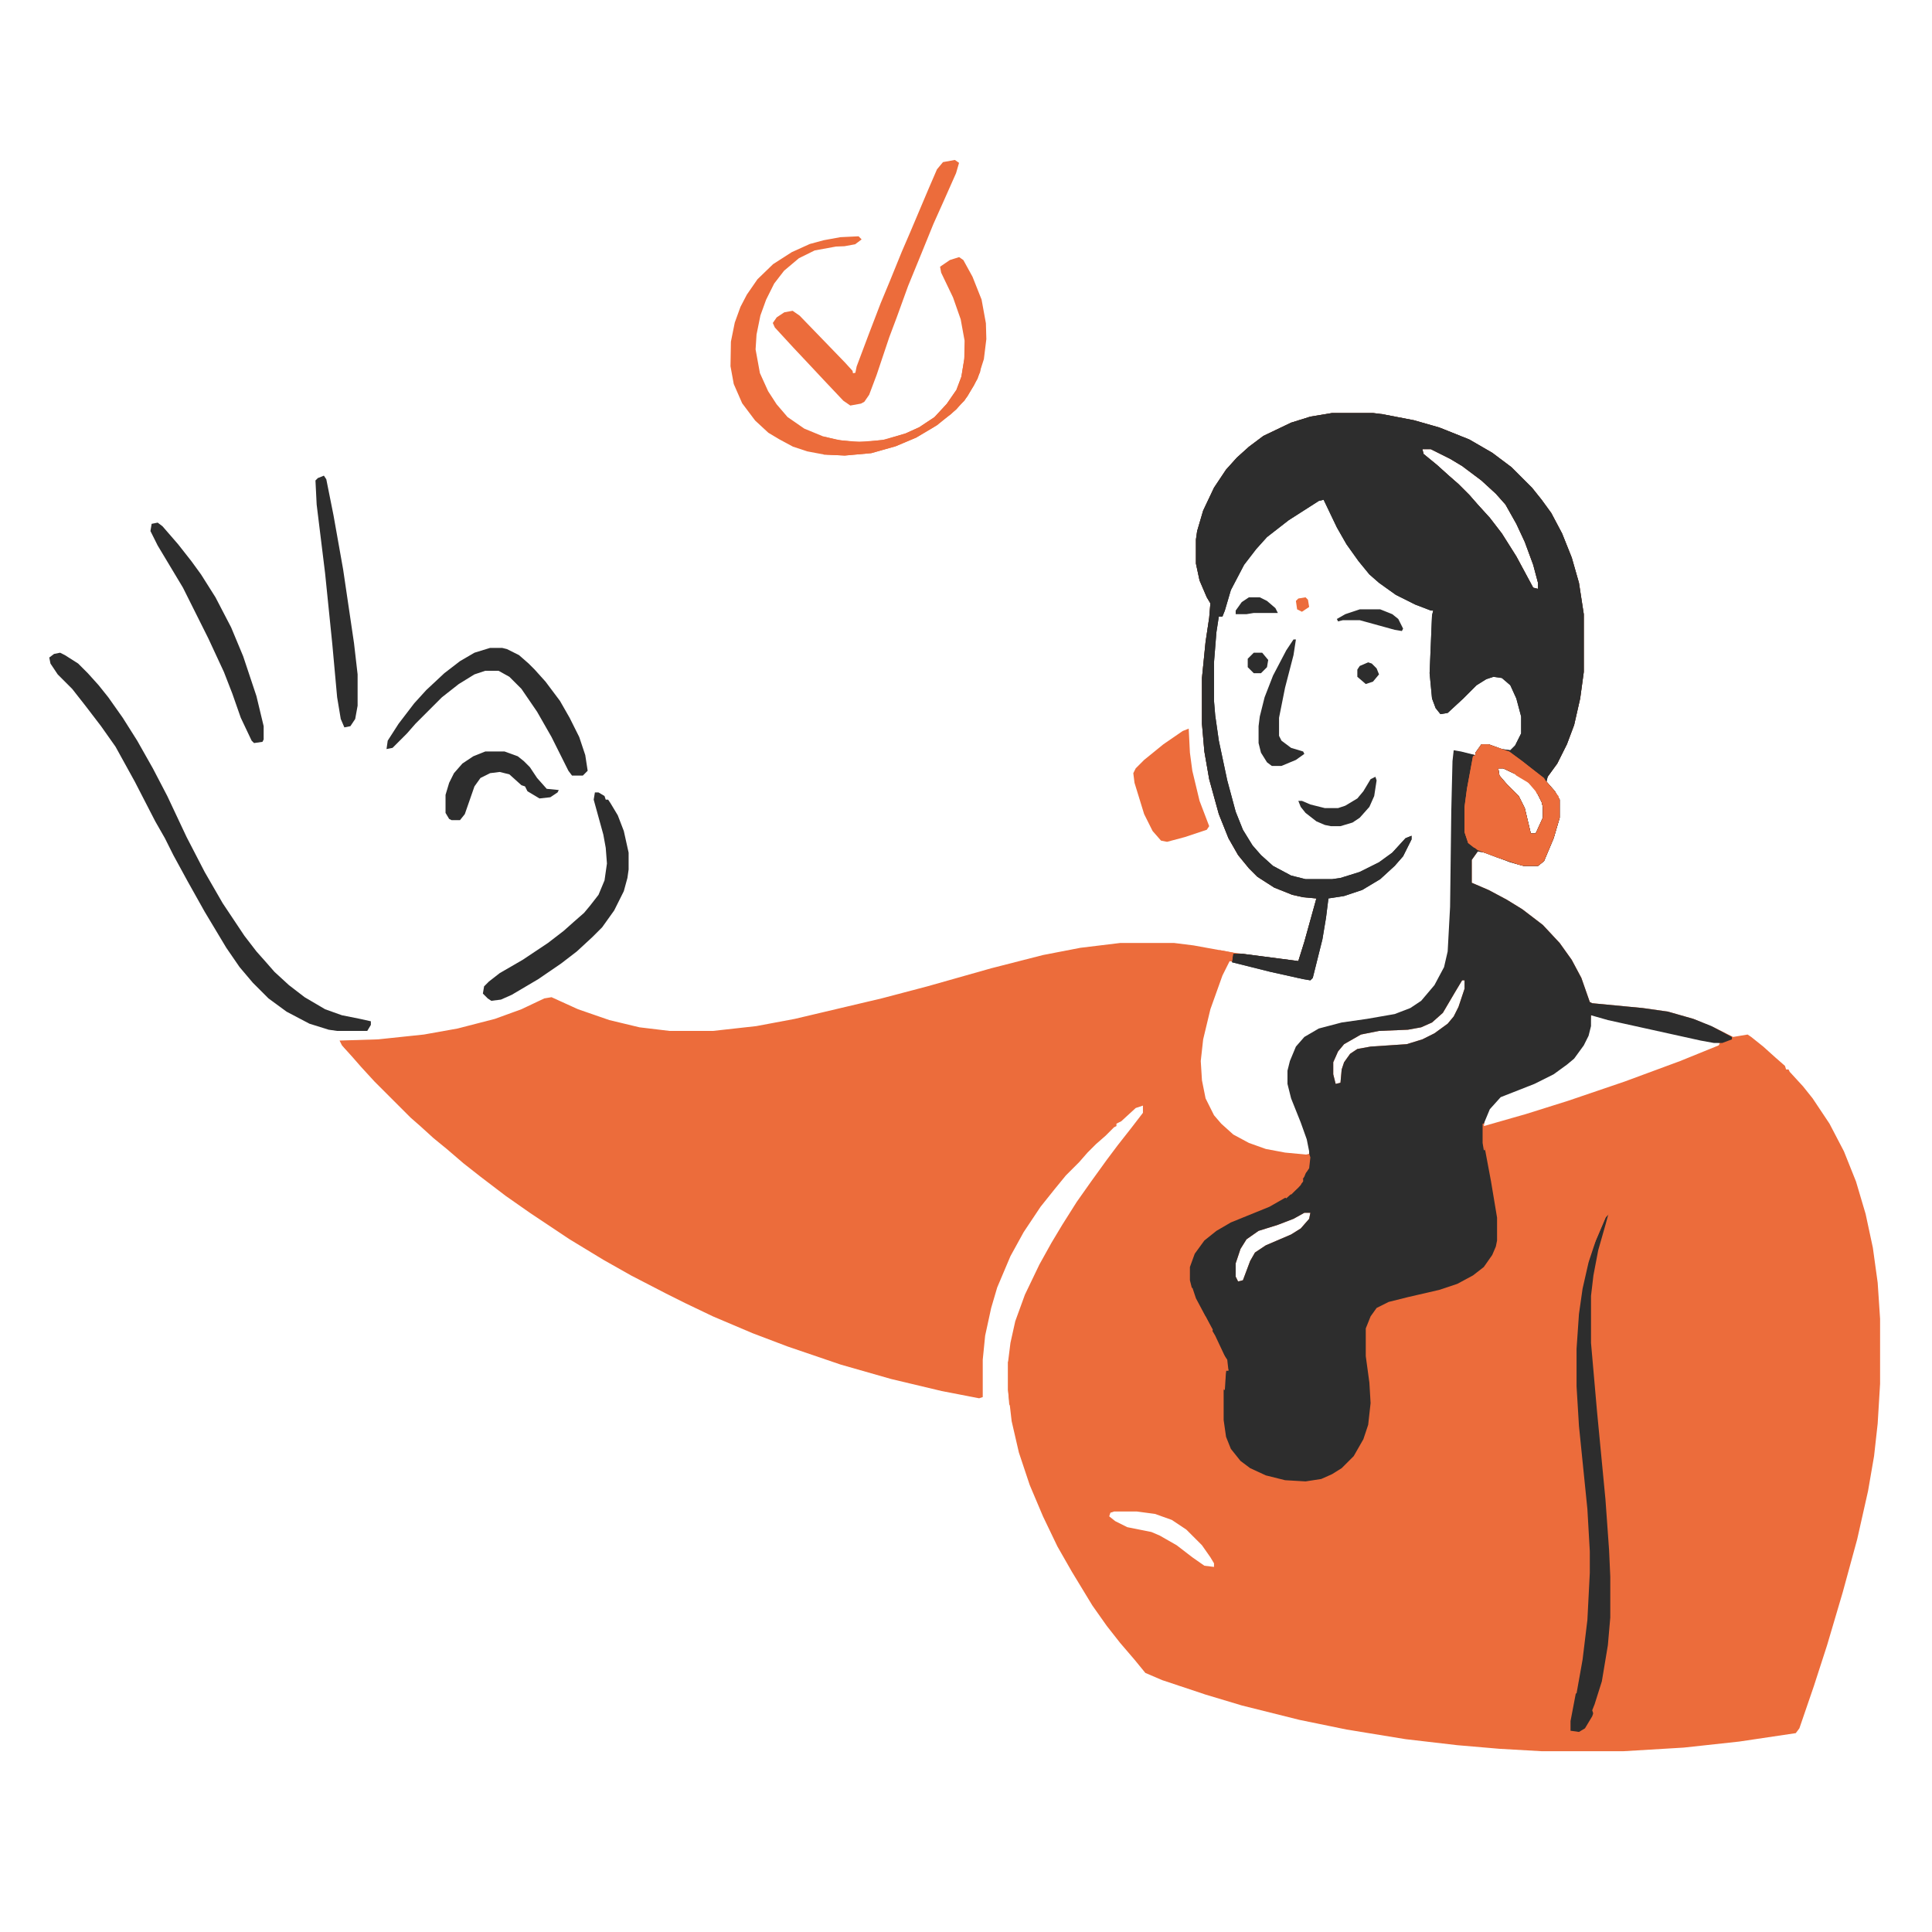 <?xml version="1.0" encoding="UTF-8"?> <svg xmlns="http://www.w3.org/2000/svg" width="401" height="401" viewBox="0 0 401 401" fill="none"><path d="M284.975 85.725H276.475L271.975 86.475L267.975 87.725L262.225 90.475L259.225 92.725L256.725 94.975L254.475 97.475L251.975 101.225L249.725 105.975L248.475 110.225L248.225 111.975V116.975L248.975 120.475L250.475 123.975L251.225 125.225L250.975 128.225L250.225 133.225L249.475 140.725V150.225L249.975 155.975L250.975 161.725L252.975 168.975L254.975 173.975L256.975 177.475L259.225 180.225L260.975 181.975L264.475 184.225L268.225 185.725L270.475 186.225L273.225 186.475L270.725 195.475L269.475 199.475L255.975 197.725L247.725 196.225L243.725 195.725H232.475L224.225 196.725L216.475 198.225L205.725 200.975L192.475 204.725L182.975 207.225L164.975 211.475L156.975 212.975L147.975 213.975H138.975L132.725 213.225L126.475 211.725L119.975 209.475L114.475 206.975L112.975 207.225L108.225 209.475L102.725 211.475L94.975 213.475L87.975 214.725L78.475 215.725L70.475 215.975L70.975 216.975L73.225 219.475L74.975 221.475L77.725 224.475L85.225 231.975L87.225 233.725L89.975 236.225L92.725 238.475L96.225 241.475L99.725 244.225L104.975 248.225L109.975 251.725L118.225 257.225L125.225 261.475L130.975 264.725L138.225 268.475L142.225 270.475L147.975 273.225L156.225 276.725L163.475 279.475L174.475 283.225L184.975 286.225L195.475 288.725L203.225 290.225L203.975 289.975V282.225L204.475 277.225L205.725 271.475L206.975 267.225L209.725 260.725L212.475 255.725L215.975 250.475L218.975 246.725L221.225 243.975L223.975 241.225L225.725 239.225L227.475 237.475L229.475 235.725L231.225 233.975L231.725 233.725V233.225L232.725 232.725L235.725 229.975L237.225 229.475V230.975L234.725 234.225L231.975 237.725L229.725 240.725L226.475 245.225L223.475 249.475L220.475 254.225L218.225 257.975L215.725 262.475L212.725 268.725L210.725 274.225L209.725 278.725L209.225 282.725V288.475L209.975 294.975L211.475 301.475L213.725 308.225L216.475 314.725L219.475 320.975L222.475 326.225L226.725 333.225L229.725 337.475L232.475 340.975L235.475 344.475L237.725 347.225L241.225 348.725L250.225 351.725L257.725 353.975L269.725 356.975L279.475 358.975L291.725 360.975L302.475 362.225L311.225 362.975L319.975 363.475H336.975L349.475 362.725L360.975 361.475L372.725 359.725L373.475 358.725L376.475 349.975L379.225 341.475L382.475 330.475L385.475 319.475L387.725 309.475L388.975 302.225L389.725 295.475L390.225 287.225V273.725L389.725 266.225L388.725 258.975L387.225 251.975L385.225 245.225L382.725 238.975L379.725 233.225L376.225 227.975L374.225 225.475L371.475 222.475L371.225 221.975H370.725L370.475 221.225L368.475 219.475L365.975 217.225L363.475 215.225L362.725 214.725L359.725 215.225L355.725 213.225L351.475 211.475L346.225 209.975L340.975 209.225L330.475 208.225L329.975 207.975L328.225 202.975L326.225 199.225L323.725 195.725L320.225 191.975L315.975 188.725L312.725 186.725L308.975 184.725L305.475 183.225V178.475L306.725 176.725L308.225 176.975L313.475 178.975L316.225 179.725H319.225L320.475 178.725L322.475 173.975L323.725 169.725V165.975L322.725 164.225L320.975 162.225L321.225 161.225L323.225 158.475L325.225 154.475L326.725 150.475L327.975 144.975L328.725 139.475V127.475L327.725 120.975L326.225 115.725L324.225 110.725L321.975 106.475L319.975 103.725L317.975 101.225L313.725 96.975L309.725 93.975L304.975 91.225L298.725 88.725L293.475 87.225L286.975 85.975L284.975 85.725ZM296.975 93.225L300.975 95.225L303.475 96.725L307.475 99.725L310.475 102.475L312.475 104.725L314.725 108.725L316.475 112.475L318.225 117.225L319.225 120.975V122.225L318.225 121.975L314.725 115.475L311.725 110.725L309.225 107.475L306.725 104.725L304.975 102.725L302.725 100.475L300.725 98.725L298.225 96.475L295.475 94.225L295.225 93.225H296.975ZM274.725 103.475L276.725 107.475L279.225 112.225L282.225 116.475L284.225 118.975L286.225 120.725L289.725 123.225L293.725 125.225L297.475 126.725L296.975 139.725L297.475 144.975L298.225 146.975L298.975 147.975L300.475 147.725L303.725 144.725L306.475 141.975L308.475 140.725L309.975 140.225L311.725 140.475L313.725 142.225L314.975 144.975L315.975 148.725V152.225L314.725 154.725L313.475 155.975L311.725 155.725L308.975 154.725H307.475L306.225 156.725L303.975 156.475L301.725 155.725L301.475 168.225L301.225 188.225L300.725 197.475L299.975 200.725L297.975 204.475L295.225 207.725L293.225 209.225L290.225 210.475L285.475 211.475L278.475 212.475L273.725 213.725L270.725 215.475L268.975 217.725L267.725 220.975L267.475 222.225V224.975L268.225 227.975L270.225 232.975L271.475 236.475L271.975 239.725L266.725 239.225L262.725 238.475L259.225 237.225L255.975 235.475L253.475 233.225L251.975 231.475L250.225 227.975L249.475 224.225L249.225 220.225L249.725 215.725L251.225 209.475L253.725 202.475L255.225 199.475L259.475 200.475L270.475 202.975L271.975 203.225L272.725 201.225L274.225 194.975L274.975 190.475L275.475 186.475L275.725 186.225L278.975 185.725L282.725 184.475L286.475 182.225L289.475 179.475L291.225 177.225L292.725 174.225L292.975 173.475L291.475 174.475L289.725 176.475L287.475 178.475L283.475 180.725L280.225 181.975L276.475 182.725H270.975L267.975 181.975L264.225 179.975L261.725 177.725L259.725 175.475L257.725 172.225L256.225 168.475L254.475 161.975L252.725 153.725L251.975 148.475L251.725 145.475V137.475L252.225 131.225L252.725 127.225L253.475 127.975L253.975 126.725L255.225 122.475L257.975 117.225L260.475 113.975L262.725 111.475L265.475 109.225L269.725 106.225L274.225 103.475H274.725ZM311.975 159.475L316.225 161.475L318.475 163.475L319.975 166.475L320.225 167.475V169.725L318.975 172.475L318.725 172.975H317.725L316.475 167.725L315.225 165.225L312.725 162.725L311.225 160.975L310.975 159.475H311.975ZM303.975 203.475V205.225L302.725 208.975L301.725 210.975L300.475 212.475L297.725 214.475L295.225 215.725L291.975 216.725L284.475 217.225L281.725 217.725L280.225 218.725L278.975 220.475L278.475 221.975L278.225 224.725L277.225 224.975L276.725 222.975V220.475L277.725 218.225L278.975 216.725L282.475 214.725L286.225 213.975L292.225 213.725L294.975 213.225L297.225 212.225L299.475 210.225L301.975 205.975L303.475 203.475H303.975ZM330.725 210.725L342.725 213.475L354.225 215.975L356.975 216.475L356.725 216.975L348.725 220.225L337.225 224.475L325.475 228.475L316.725 231.225L307.975 233.725L308.225 231.975L309.475 229.475L311.475 227.475L318.475 224.725L322.475 222.725L325.225 220.725L326.475 219.725L328.475 216.975L329.475 214.975L329.975 212.975L330.225 210.725H330.725ZM271.975 251.725L271.725 252.975L269.975 254.975L267.975 256.225L262.725 258.475L260.475 259.975L259.475 261.725L257.975 265.725L256.975 265.975L256.475 264.975V262.225L257.475 259.225L258.725 257.225L261.225 255.475L265.225 254.225L268.475 252.975L270.725 251.725H271.975ZM235.975 313.725L239.725 314.225L243.225 315.475L246.225 317.475L249.475 320.725L251.225 323.225L251.975 324.475V325.225L249.975 324.975L247.475 323.225L244.225 320.725L240.725 318.725L238.975 317.975L233.975 316.975L231.475 315.725L230.225 314.725L230.475 313.975L231.225 313.725H235.975Z" fill="#EC6C3B"></path><path d="M284.975 85.725L276.475 85.725L271.975 86.475L267.975 87.725L262.225 90.475L259.225 92.725L256.725 94.975L254.475 97.475L251.975 101.225L249.725 105.975L248.475 110.225L248.225 111.975V116.975L248.975 120.475L250.475 123.975L251.225 125.225L250.975 128.225L250.225 133.225L249.475 140.725V150.225L249.975 155.975L250.975 161.725L252.975 168.975L254.975 173.975L256.975 177.475L259.225 180.225L260.975 181.975L264.475 184.225L268.225 185.725L270.475 186.225L273.225 186.475L270.725 195.475L269.475 199.475L257.975 197.975H255.975L255.725 199.725L263.725 201.725L270.475 203.225L271.975 203.475L272.475 202.975L274.475 194.975L275.225 190.475L275.725 186.475L278.975 185.975L282.725 184.725L286.475 182.475L289.475 179.725L291.225 177.725L292.975 174.225V173.475L291.725 173.975L288.975 176.975L286.225 178.975L282.225 180.975L278.225 182.225L276.475 182.475H270.975L267.975 181.725L264.225 179.725L261.725 177.475L259.975 175.475L257.975 172.225L256.475 168.475L254.725 161.975L252.975 153.725L252.225 148.475L251.975 145.475V137.475L252.475 131.225L252.975 127.975H253.725L254.225 126.725L255.475 122.475L258.225 117.225L260.725 113.975L262.975 111.475L267.475 107.975L273.725 103.975L274.725 103.725L277.475 109.475L279.475 112.975L281.975 116.475L284.225 119.225L286.225 120.975L289.725 123.475L293.725 125.475L296.975 126.725H297.475L297.225 127.725L296.725 139.725L297.225 144.975L297.975 146.975L298.975 148.225L300.475 147.975L303.725 144.975L306.475 142.225L308.475 140.975L309.975 140.475L311.725 140.725L313.475 142.225L314.725 144.975L315.725 148.725V152.225L314.475 154.725L313.475 155.725L311.725 155.475L308.975 154.475H307.475L306.225 156.225V156.725L303.225 155.975L301.725 155.725L301.475 157.975L301.225 168.225L300.975 188.225L300.475 197.475L299.725 200.725L297.725 204.475L294.975 207.725L292.725 209.225L289.475 210.475L283.725 211.475L278.475 212.225L273.725 213.475L270.725 215.225L268.975 217.225L267.725 220.225L267.225 222.225V224.975L267.975 227.975L269.975 232.975L271.225 236.475L271.725 238.975V241.725L270.725 244.225L269.225 246.475L266.975 248.475L263.475 250.475L255.475 253.725L252.475 255.475L249.975 257.475L247.975 260.225L246.975 262.975V265.725L247.725 268.725L249.725 272.975L252.225 277.225L254.225 281.475L254.975 284.475H254.475L253.975 288.475V294.725L254.475 298.225L255.475 300.725L257.475 303.225L259.475 304.725L262.725 306.225L266.725 307.225L270.975 307.475L274.225 306.975L276.475 305.975L278.475 304.725L280.975 302.225L282.975 298.725L283.975 295.725L284.475 291.225L284.225 286.975L283.475 281.475V275.725L284.475 273.225L285.725 271.475L288.225 270.225L292.225 269.225L298.725 267.725L302.475 266.475L305.725 264.725L307.975 262.975L309.725 260.475L310.475 258.725L310.725 257.475V252.725L309.475 245.225L307.975 237.225V233.225L309.225 230.225L311.475 227.725L318.475 224.975L322.475 222.975L325.225 220.975L326.725 219.725L328.725 216.975L329.725 214.975L330.225 212.975V210.725L333.725 211.725L352.975 215.975L355.725 216.475H357.475L359.475 215.725V215.225L355.225 212.975L351.475 211.475L346.225 209.975L340.975 209.225L330.475 208.225L329.975 207.975L328.225 202.975L326.225 199.225L323.725 195.725L320.225 191.975L315.975 188.725L312.725 186.725L308.975 184.725L305.475 183.225V178.475L306.725 176.725L308.225 176.975L313.475 178.975L316.225 179.725H319.225L320.475 178.725L322.475 173.975L323.725 169.725V165.975L322.725 164.225L320.975 162.225L321.225 161.225L323.225 158.475L325.225 154.475L326.725 150.475L327.975 144.975L328.725 139.475V127.475L327.725 120.975L326.225 115.725L324.225 110.725L321.975 106.475L319.975 103.725L317.975 101.225L313.725 96.975L309.725 93.975L304.975 91.225L298.725 88.725L293.475 87.225L286.975 85.975L284.975 85.725ZM296.975 93.225L300.975 95.225L303.475 96.725L307.475 99.725L310.475 102.475L312.475 104.725L314.725 108.725L316.475 112.475L318.225 117.225L319.225 120.975V122.225L318.225 121.975L314.725 115.475L311.725 110.725L309.225 107.475L306.725 104.725L304.975 102.725L302.725 100.475L300.725 98.725L298.225 96.475L295.475 94.225L295.225 93.225H296.975ZM311.975 159.475L316.225 161.475L318.475 163.475L319.975 166.475L320.225 167.475V169.725L318.975 172.475L318.725 172.975H317.725L316.475 167.725L315.225 165.225L312.725 162.725L311.225 160.975L310.975 159.475H311.975ZM303.975 203.475V205.225L302.725 208.975L301.725 210.975L300.475 212.475L297.725 214.475L295.225 215.725L291.975 216.725L284.475 217.225L281.725 217.725L280.225 218.725L278.975 220.475L278.475 221.975L278.225 224.725L277.225 224.975L276.725 222.975V220.475L277.725 218.225L278.975 216.725L282.475 214.725L286.225 213.975L292.225 213.725L294.975 213.225L297.225 212.225L299.475 210.225L301.975 205.975L303.475 203.475H303.975ZM271.975 251.725L271.725 252.975L269.975 254.975L267.975 256.225L262.725 258.475L260.475 259.975L259.475 261.725L257.975 265.725L256.975 265.975L256.475 264.975V262.225L257.475 259.225L258.725 257.225L261.225 255.475L265.225 254.225L268.475 252.975L270.725 251.725H271.975Z" fill="#2D2D2D"></path><path d="M284.975 85.725H276.475L271.975 86.475L267.975 87.725L262.225 90.475L259.225 92.725L256.725 94.975L254.475 97.475L251.975 101.225L249.725 105.975L248.475 110.225L248.225 111.975V116.975L248.975 120.475L250.475 123.975L251.225 125.225L250.975 128.225L250.225 133.225L249.475 140.725V150.225L249.975 155.975L250.975 161.725L252.975 168.975L254.975 173.975L256.975 177.475L259.225 180.225L260.975 181.975L264.475 184.225L268.225 185.725L270.475 186.225L273.225 186.475L270.725 195.475L269.475 199.475L257.975 197.975H255.975L255.725 199.725L263.725 201.725L270.475 203.225L271.975 203.475L272.475 202.975L274.475 194.975L275.225 190.475L275.725 186.475L278.975 185.975L282.725 184.725L286.475 182.475L289.475 179.725L291.225 177.725L292.975 174.225V173.475L291.725 173.975L288.975 176.975L286.225 178.975L282.225 180.975L278.225 182.225L276.475 182.475H270.975L267.975 181.725L264.225 179.725L261.725 177.475L259.975 175.475L257.975 172.225L256.475 168.475L254.725 161.975L252.975 153.725L252.225 148.475L251.975 145.475V137.475L252.475 131.225L252.975 127.975H253.725L254.225 126.725L255.475 122.475L258.225 117.225L260.725 113.975L262.975 111.475L267.475 107.975L273.725 103.975L274.725 103.725L277.475 109.475L279.475 112.975L281.975 116.475L284.225 119.225L286.225 120.975L289.725 123.475L293.725 125.475L296.975 126.725H297.475L297.225 127.725L296.725 139.725L297.225 144.975L297.975 146.975L298.975 148.225L300.475 147.975L303.725 144.975L306.475 142.225L308.475 140.975L309.975 140.475L311.725 140.725L313.475 142.225L314.725 144.975L315.725 148.725V152.225L314.475 154.725L313.475 155.725L311.725 155.475L308.975 154.475H307.475L306.225 156.225V156.725L305.725 156.975L304.475 163.725L303.975 167.475V172.725L304.725 174.975L306.725 176.475L310.725 177.975L315.225 179.475L316.225 179.725H319.225L320.475 178.725L322.475 173.975L323.725 169.725V165.975L322.725 164.225L320.975 162.225L321.225 161.225L323.225 158.475L325.225 154.475L326.725 150.475L327.975 144.975L328.725 139.475V127.475L327.725 120.975L326.225 115.725L324.225 110.725L321.975 106.475L319.975 103.725L317.975 101.225L313.725 96.975L309.725 93.975L304.975 91.225L298.725 88.725L293.475 87.225L286.975 85.975L284.975 85.725ZM296.975 93.225L300.975 95.225L303.475 96.725L307.475 99.725L310.475 102.475L312.475 104.725L314.725 108.725L316.475 112.475L318.225 117.225L319.225 120.975V122.225L318.225 121.975L314.725 115.475L311.725 110.725L309.225 107.475L306.725 104.725L304.975 102.725L302.725 100.475L300.725 98.725L298.225 96.475L295.475 94.225L295.225 93.225H296.975ZM311.975 159.475L316.225 161.475L318.475 163.475L319.975 166.475L320.225 167.475V169.725L318.975 172.475L318.725 172.975H317.725L316.475 167.725L315.225 165.225L312.725 162.725L311.225 160.975L310.975 159.475H311.975Z" fill="#2D2D2D"></path><path d="M12.475 135.475L11.225 135.725L10.225 136.475L10.475 137.725L11.975 139.975L14.975 142.975L17.725 146.475L20.975 150.725L23.975 154.975L27.975 162.225L32.225 170.475L34.225 173.975L35.975 177.475L38.975 182.975L42.475 189.225L46.975 196.725L49.725 200.725L52.475 203.975L55.725 207.225L59.475 209.975L64.225 212.475L68.225 213.725L69.975 213.975H76.225L76.975 212.725V211.975L74.725 211.475L70.975 210.725L67.475 209.475L63.225 206.975L59.975 204.475L56.975 201.725L55.225 199.725L53.225 197.475L50.725 194.225L46.225 187.475L42.475 180.975L38.725 173.725L34.725 165.225L31.725 159.475L28.475 153.725L25.475 148.975L22.475 144.725L20.475 142.225L18.225 139.725L16.225 137.725L13.475 135.975L12.475 135.475Z" fill="#2D2D2D"></path><path d="M334.225 251.725L333.225 252.725L330.475 259.225L328.975 264.225L327.975 269.225L327.225 275.725L326.975 280.475V288.225L327.725 299.475L329.225 313.725L329.725 322.475V326.975L329.225 336.725L327.975 346.725L325.975 357.225V359.225L327.725 359.475L328.975 358.725L330.475 356.225L331.975 351.975L332.975 348.225L334.225 339.975L334.475 336.225V327.725L333.975 318.475L332.975 306.225L330.725 282.725L330.475 279.225V269.475L331.225 263.975L332.475 257.975L334.225 252.475V251.725Z" fill="#2D2D2D"></path><path d="M308.975 154.475H307.475L306.225 156.225V156.725L305.725 156.975L304.475 163.725L303.975 167.475V172.725L304.725 174.975L306.725 176.475L310.725 177.975L315.225 179.475L316.225 179.725H319.225L320.475 178.725L322.475 173.975L323.725 169.725V165.975L322.725 164.225L320.975 162.225L319.725 160.975L315.975 157.975L313.225 155.975L308.975 154.475ZM311.975 159.475L316.225 161.475L318.475 163.475L319.975 166.475L320.225 167.475V169.725L318.975 172.475L318.725 172.975H317.725L316.475 167.725L315.225 165.225L312.725 162.725L311.225 160.975L310.975 159.475H311.975Z" fill="#EC6C3B"></path><path d="M124.225 164.475H123.475L123.225 165.975L125.225 173.225L125.725 175.975L125.975 179.225L125.475 182.725L124.225 185.725L122.475 187.975L121.225 189.475L119.225 191.225L116.975 193.225L113.725 195.725L108.475 199.225L103.725 201.975L101.475 203.725L100.475 204.725L100.225 206.225L101.225 207.225L101.975 207.725L103.975 207.475L106.225 206.475L111.725 203.225L116.475 199.975L119.725 197.475L122.975 194.475L124.975 192.475L127.475 188.975L129.475 184.975L130.225 182.225L130.475 180.475V176.975L129.475 172.475L128.225 169.225L126.725 166.725L126.225 165.975H125.725L125.475 165.225L124.225 164.475Z" fill="#2D2D2D"></path><path d="M104.225 134.475H101.725L98.475 135.475L95.475 137.225L92.225 139.725L88.475 143.225L85.975 145.975L82.725 150.225L80.475 153.725L80.225 155.475L81.475 155.225L84.475 152.225L86.225 150.225L91.725 144.725L95.225 141.975L98.475 139.975L100.725 139.225H103.475L105.725 140.475L108.225 142.975L111.475 147.725L114.475 152.975L117.975 159.975L118.725 160.975H120.975L121.975 159.975L121.475 156.725L120.225 152.975L118.225 148.975L116.225 145.475L113.225 141.475L110.975 138.975L109.725 137.725L107.725 135.975L105.225 134.725L104.225 134.475Z" fill="#2D2D2D"></path><path d="M246.725 151.225L245.475 151.725L241.475 154.475L237.475 157.725L235.725 159.475L235.225 160.475L235.475 162.475L237.475 168.975L239.225 172.475L240.975 174.475L242.225 174.725L245.975 173.725L250.475 172.225L250.975 171.475L248.975 166.225L247.475 159.975L246.975 156.225L246.725 151.225Z" fill="#EC6C3B"></path><path d="M32.725 108.475L31.475 108.725L31.225 110.225L32.725 113.225L37.975 121.975L43.225 132.475L46.475 139.475L48.225 143.975L49.975 148.975L52.225 153.725L52.725 154.225L54.475 153.975L54.725 153.475V150.725L53.225 144.475L50.475 136.225L47.975 130.225L44.725 123.975L41.725 119.225L39.725 116.475L36.975 112.975L33.725 109.225L32.725 108.475Z" fill="#2D2D2D"></path><path d="M67.225 98.725L65.975 99.225L65.475 99.725L65.725 104.725L67.475 118.975L68.975 133.725L69.975 144.725L70.725 149.225L71.475 150.975L72.725 150.725L73.725 149.225L74.225 146.475V139.975L73.475 133.475L71.225 118.225L69.225 106.975L67.725 99.475L67.225 98.725Z" fill="#2D2D2D"></path><path d="M104.725 155.975H100.725L98.225 156.975L95.975 158.475L94.225 160.475L93.225 162.475L92.475 164.975V168.725L93.225 169.975L93.725 170.225H95.475L96.475 168.975L98.475 163.225L99.725 161.475L101.725 160.475L103.725 160.225L105.725 160.725L108.225 162.975L108.975 163.225L109.475 164.225L111.975 165.725L114.225 165.475L115.725 164.475L115.975 163.975L113.475 163.725L111.475 161.475L109.975 159.225L108.725 157.975L107.475 156.975L104.725 155.975Z" fill="#2D2D2D"></path><path d="M268.975 132.725H268.475L266.975 134.975L264.225 140.225L262.475 144.725L261.475 148.725L261.225 150.725V154.225L261.725 156.225L262.975 158.225L263.975 158.975H265.975L268.975 157.725L270.725 156.475L270.475 155.975L267.975 155.225L265.975 153.725L265.475 152.725V148.975L266.725 142.725L268.475 135.975L268.975 132.725Z" fill="#2D2D2D"></path><path d="M334.725 250.225L333.725 250.725L332.225 253.225L330.725 256.975L328.975 262.475L327.725 267.975L326.975 273.975L326.725 277.975V289.475L327.475 299.475L328.725 311.475L329.225 318.975V330.475L328.725 337.975L327.475 347.225L326.975 349.975V351.475H327.225L328.475 344.475L329.475 336.225L329.975 326.475V321.975L329.475 313.225L327.725 295.975L327.225 287.725V279.975L327.725 272.725L328.475 267.475L329.725 261.975L331.225 257.475L333.475 252.225L333.975 251.475L333.225 254.225L331.725 259.475L330.725 264.725L330.225 268.975V278.725L331.475 292.975L333.225 311.225L333.975 321.725L334.225 327.225V335.725L333.725 341.475L332.475 348.975L330.975 353.725L330.475 354.975L330.725 355.725L331.725 353.725L333.475 347.725L334.475 342.225L335.225 333.975V326.475L334.725 320.225L334.225 314.225L333.725 308.975L332.475 297.225L331.225 283.725L330.725 274.475L330.975 268.975L331.975 262.475L332.975 256.975L334.475 252.475L334.975 251.475L334.725 250.225Z" fill="#EC6C3B"></path><path d="M285.475 161.225L284.475 161.725L282.975 164.225L281.725 165.725L279.225 167.225L277.725 167.725H274.975L271.975 166.975L270.225 166.225H269.475L269.975 167.475L270.975 168.725L273.225 170.475L274.975 171.225L276.225 171.475H278.225L280.725 170.725L282.225 169.725L284.225 167.475L285.225 165.225L285.725 161.975L285.475 161.225Z" fill="#2D2D2D"></path><path d="M313.225 155.975H311.975V157.725L313.975 160.225L314.725 160.975L317.225 162.475L318.725 164.225L318.975 164.725L321.225 164.975L321.725 165.975L322.975 166.475V166.975H323.725L323.475 165.225L321.225 162.725L320.475 161.475L316.225 158.225L313.225 155.975Z" fill="#EC6C3B"></path><path d="M286.475 126.475H282.225L279.225 127.475L277.475 128.475L277.725 128.975L278.725 128.725H282.225L289.475 130.725L290.975 130.975L291.225 130.475L290.225 128.475L288.975 127.475L286.475 126.475Z" fill="#2D2D2D"></path><path d="M261.475 123.975H259.225L257.725 124.975L256.475 126.725V127.475H258.725L260.225 127.225H265.225L264.725 126.225L262.975 124.725L261.475 123.975Z" fill="#2D2D2D"></path><path d="M261.975 135.475H260.225L258.975 136.725V138.475L260.225 139.725H261.725L262.975 138.475L263.225 136.975L261.975 135.475Z" fill="#2D2D2D"></path><path d="M283.975 137.475L282.225 138.225L281.725 138.975V140.475L283.475 141.975L284.975 141.475L286.225 139.975L285.725 138.725L284.725 137.725L283.975 137.475Z" fill="#2D2D2D"></path><path d="M306.225 156.725L305.725 156.975L304.475 163.725L303.975 167.475V172.725L304.725 174.975L305.975 175.975L306.475 175.725L305.225 174.225L304.725 172.475V166.975L305.725 159.975L306.225 157.975V156.725Z" fill="#EC6C3B"></path><path d="M247.475 267.225L246.975 267.975L247.725 270.725L248.725 272.725L250.225 274.975L250.975 276.225H251.725L250.225 273.225L248.225 269.475L247.475 267.225Z" fill="#EC6C3B"></path><path d="M209.725 281.725L209.225 282.725V288.475L209.475 291.475L209.975 292.225V282.725L209.725 281.725Z" fill="#EC6C3B"></path><path d="M270.975 123.975L269.475 124.225L268.975 124.725L269.225 126.475L270.225 126.975L271.725 125.975L271.475 124.475L270.975 123.975Z" fill="#EC6C3B"></path><path d="M253.725 280.975L253.475 281.975V284.475L253.975 288.475H254.225L254.475 284.475H254.975L254.725 282.225L254.225 281.475L253.725 280.975Z" fill="#EC6C3B"></path><path d="M73.975 216.225H71.475L70.975 216.475L71.475 217.475L71.975 217.975H73.475L73.975 217.475V216.225Z" fill="#EC6C3B"></path><path d="M270.475 244.725H269.725V245.225H269.225L267.725 246.975L266.225 248.225L266.975 248.725L269.475 246.475L270.475 245.225V244.725Z" fill="#EC6C3B"></path><path d="M271.725 239.475L270.725 239.725V241.975L270.475 243.975L271.225 243.225L271.725 242.475L271.975 240.225L271.725 239.475Z" fill="#EC6C3B"></path><path d="M253.225 197.225L252.475 197.475L254.475 198.725L254.975 199.475H255.725L255.975 197.725L253.225 197.225Z" fill="#EC6C3B"></path><path d="M307.975 233.225H307.725V237.225L307.975 238.725H308.225L308.475 233.725H307.975V233.225Z" fill="#EC6C3B"></path><path d="M250.225 273.225H249.725L249.975 274.475L250.725 275.975L251.475 276.475L251.725 275.975L250.225 273.225Z" fill="#EC6C3B"></path><path d="M170.986 49.856L174.429 49.227L178.208 49.045L178.834 49.693L177.493 50.701L175.28 51.105L173.514 51.173L169.087 51.982L165.823 53.594L162.74 56.191L160.685 58.853L159.01 62.209L157.828 65.474L157.026 69.433L156.827 72.519L157.725 77.437L159.428 81.192L161.196 83.919L163.457 86.556L166.947 88.968L170.794 90.553L173.724 91.288L177.101 91.688L179.896 91.686L183.876 91.213L187.967 89.958L190.783 88.681L193.957 86.576L196.504 83.824L198.514 80.916L199.541 78.187L200.141 74.519L200.205 70.695L199.397 66.269L197.806 61.731L195.342 56.59L195.117 55.36L197.151 53.972L199.074 53.367L199.946 53.97L201.85 57.434L203.732 62.173L204.63 67.092L204.722 70.379L204.211 74.538L202.917 78.587L200.796 82.278L198.495 84.985L194.517 88.253L190.159 90.828L185.912 92.62L180.837 94.055L175.337 94.552L170.976 94.331L167.555 93.686L164.58 92.704L161.761 91.186L159.479 89.824L156.727 87.277L154.041 83.701L152.294 79.7L151.62 76.011L151.705 70.913L152.507 66.954L153.69 63.689L155.007 61.161L157.218 57.962L160.458 54.828L164.324 52.343L168.08 50.641L170.986 49.856Z" fill="#EC6C3B"></path><path d="M195.726 33.647L198.186 33.198L199.058 33.801L198.434 35.948L195.733 42.033L193.746 46.462L191.291 52.501L188.479 59.368L186.114 65.899L184.575 69.992L181.942 77.843L180.403 81.936L179.398 83.391L178.705 83.771L176.491 84.175L175.037 83.17L170.942 78.836L168.1 75.797L164.631 72.11L160.826 67.976L160.401 67.037L161.205 65.874L162.791 64.822L164.513 64.507L165.967 65.513L175.366 75.232L176.955 76.975L177.045 77.467L177.537 77.377L177.804 76.058L180.37 69.235L182.78 62.95L184.722 58.275L187.177 52.236L188.962 48.098L192.69 39.285L194.475 35.147L195.726 33.647Z" fill="#EC6C3B"></path><path d="M200.385 71.68L201.057 72.573L201.125 74.34L201.617 74.25L201.707 74.742L201.26 75.078L201.596 75.525L202.489 74.853L202.624 75.591L203.653 75.657L203.431 77.223L202.158 79.996L200.193 83.151L197.4 85.948L193.824 88.634L190.159 90.828L185.912 92.621L180.837 94.056L175.337 94.552L170.976 94.332L170.014 93.237L169.03 93.417L169.141 92.634L167.867 92.612L167.687 91.629L169.543 92.052L170.326 92.163L170.416 92.655L171.31 91.984L171.466 91.447L170.728 91.582L170.638 91.09L170.147 91.18L170.057 90.688L171.331 90.709L174.507 91.4L178.376 91.71L183.138 91.348L187.967 89.958L190.783 88.681L193.957 86.577L196.504 83.825L198.514 80.916L199.541 78.187L200.141 74.519L200.385 71.68Z" fill="#EC6C3B"></path><path d="M171.535 93.213L173.055 93.189L173.526 94.374L170.976 94.331L170.842 93.594L171.535 93.213Z" fill="#EC6C3B"></path><path d="M270.475 244.725H269.725L268.975 246.225L267.725 247.475L267.975 247.975L269.975 245.975L270.475 244.725Z" fill="#EC6C3B" fill-opacity="0.929"></path></svg> 